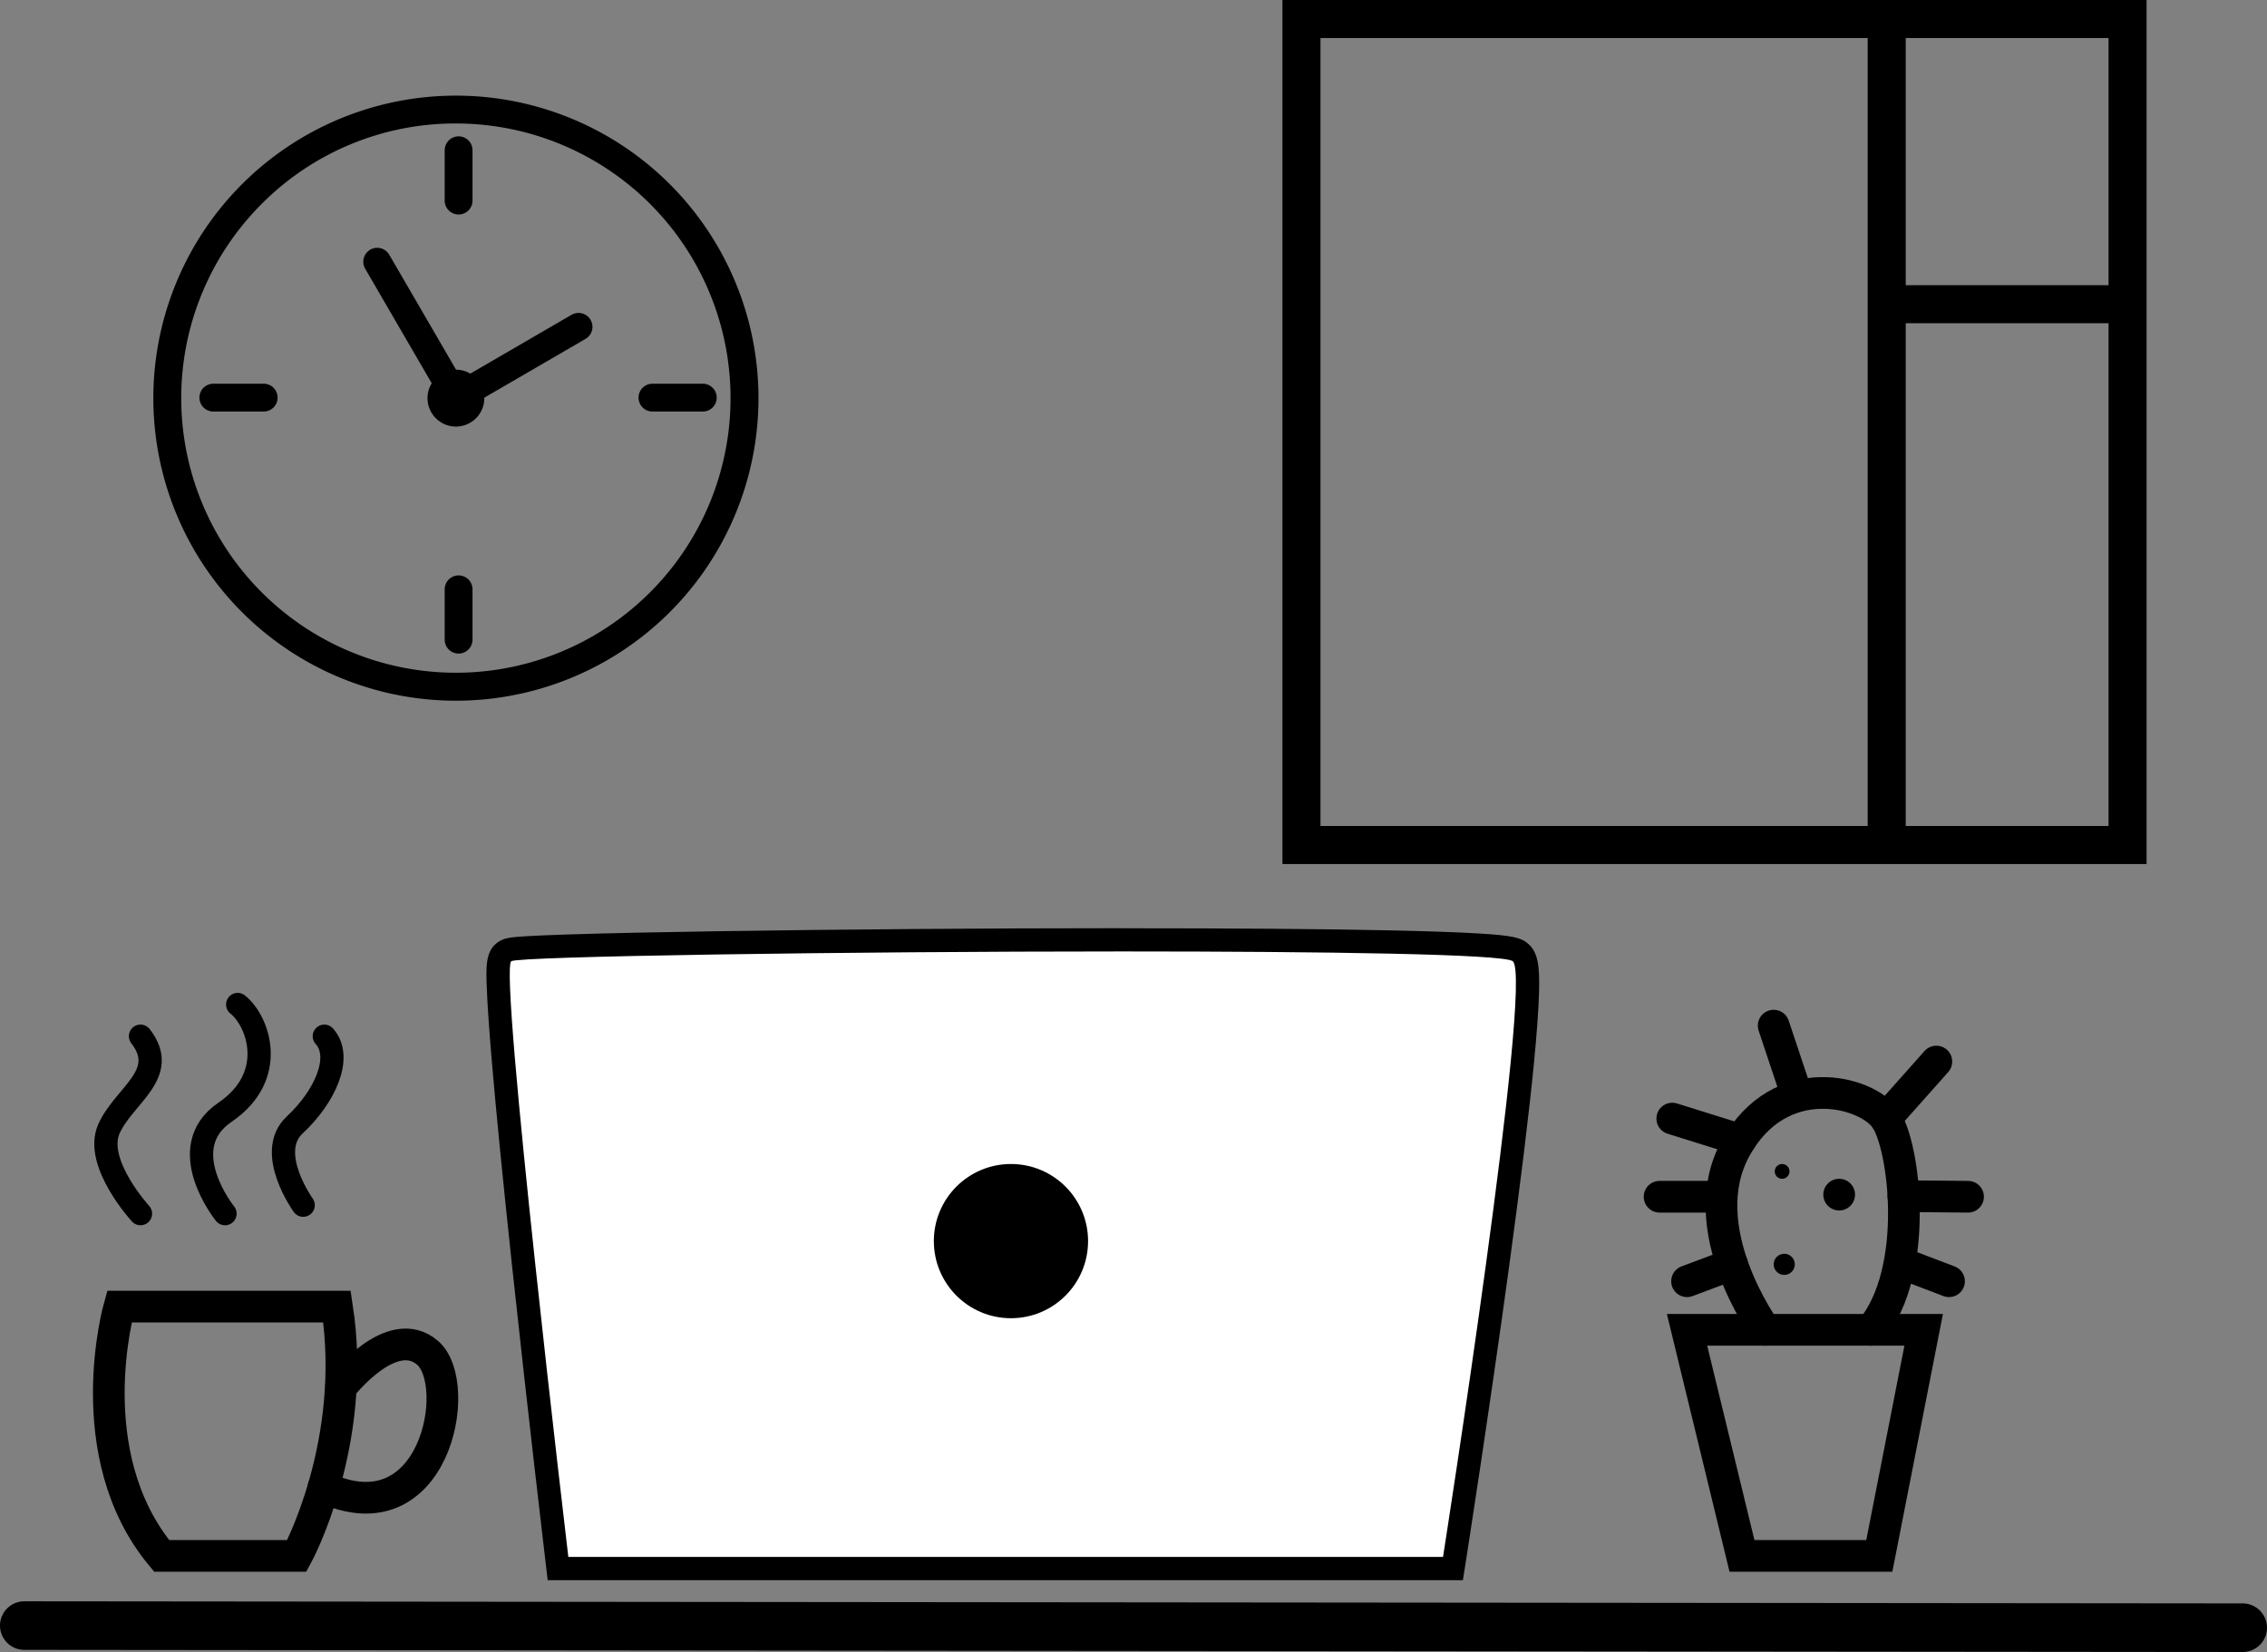 <svg xmlns="http://www.w3.org/2000/svg" viewBox="0 0 1073 782"><rect x="0" y="0" width="1073" height="782" fill="#808080" stroke="none"/><defs><style>.a{fill:#fff;}.b,.c,.d,.e,.f{fill:none;stroke:#000;stroke-miterlimit:10;}.b,.c,.d,.f{stroke-linecap:round;}.b{stroke-width:23px;}.c{stroke-width:15px;}.d{stroke-width:11px;}.e{stroke-width:18px;}.f{stroke-width:13.18px;}</style></defs><path class="a" d="M596.11,832.5l-.57-4.85c-.08-.7-8.34-70.33-15.76-139.56-4.36-40.69-7.58-73.28-9.57-96.88-1.19-14.06-2-25.07-2.27-32.72-.53-13,0-16,3-18.07,1.92-1.28,3.91-2.6,99.51-4.09,57.86-.91,129.91-1.45,192.73-1.45,51.79,0,95.72.36,127.06,1,56.75,1.24,59.11,3.12,61.19,4.79,3.87,3.09,8.68,6.94-10.74,149-9.4,68.75-20.16,137.42-20.27,138.1l-.73,4.65Z" transform="translate(-332 -90)"/><path d="M863.19,540.38c96.33,0,180.58,1.24,184.81,4.62,10,8-33,282-33,282H601s-33-278-27-282c3.46-2.31,157.6-4.62,289.19-4.62m0-11v0c-62.85,0-134.93.54-192.82,1.45-28.25.44-52,.95-68.58,1.48-8.74.28-15.61.56-20.42.85-8.15.48-10.74.87-13.47,2.69-6.22,4.14-5.92,11.59-5.45,22.87.31,7.72,1.08,18.81,2.28,33,2,23.63,5.22,56.27,9.58,97C581.73,757.93,590,827.6,590.08,828.3l1.15,9.7h433.18l1.46-9.29c.1-.69,10.87-69.41,20.28-138.22,5.53-40.49,9.52-73.12,11.86-97,1.4-14.34,2.22-25.72,2.44-33.8.33-12.5-.42-19.17-5.58-23.3-3.2-2.56-7-3.57-23.33-4.54-9.76-.58-23.61-1.06-41.16-1.44-31.38-.69-75.36-1-127.18-1Z" transform="translate(-332 -90)"/><line class="b" x1="11.5" y1="769.5" x2="1061.5" y2="770.5"/><circle cx="478.5" cy="587.5" r="36.5"/><path class="c" d="M388.5,708.5s-20,70,20,118h64s29-53,19-118Z" transform="translate(-332 -90)"/><path class="c" d="M493.5,746.5s24-31,41-16,3.28,88-49.36,63.5" transform="translate(-332 -90)"/><path class="d" d="M438.5,664.5s-25-31,0-48,16-43,6-51" transform="translate(-332 -90)"/><path class="d" d="M475.5,660.5s-18-25-4-38,23-32,14-42" transform="translate(-332 -90)"/><path class="d" d="M398.5,664.5s-22-24-15-40,29-26,15-44" transform="translate(-332 -90)"/><polygon class="c" points="798.5 629.5 824.5 736.5 889.5 736.5 910.5 629.5 798.5 629.5"/><path class="c" d="M1167.5,719.5s-35-48-14-86,62-27,71-14,16.32,72-6.84,100" transform="translate(-332 -90)"/><line class="c" x1="901.5" y1="598.5" x2="922.5" y2="606.5"/><line class="c" x1="900.92" y1="566.23" x2="931.5" y2="566.5"/><line class="c" x1="892.5" y1="529.5" x2="916.5" y2="502.5"/><line class="c" x1="849.5" y1="515.5" x2="839.5" y2="485.5"/><line class="c" x1="823.83" y1="539.61" x2="791.5" y2="529.5"/><line class="c" x1="814.79" y1="566.5" x2="785.5" y2="566.5"/><line class="c" x1="819.83" y1="598.5" x2="798.5" y2="606.5"/><circle cx="844.5" cy="598.5" r="5"/><circle cx="870.5" cy="565.5" r="7.5"/><circle cx="843.5" cy="554.5" r="3.5"/><rect class="e" x="616" y="9" width="391" height="391"/><line class="e" x1="893" y1="9" x2="893" y2="400"/><line class="e" x1="893" y1="144" x2="1007" y2="144"/><path d="M547.79,148.45a130,130,0,1,1-91.94,38.08,129.19,129.19,0,0,1,91.94-38.08m0-13.18A143.21,143.21,0,1,0,691,278.47a143.2,143.2,0,0,0-143.21-143.2Z" transform="translate(-332 -90)"/><path d="M547.79,278.22a.26.26,0,0,1,.26.25.26.26,0,0,1-.26.26.26.26,0,0,1-.25-.26.25.25,0,0,1,.25-.25m0-13.18a13.44,13.44,0,1,0,13.44,13.43A13.43,13.43,0,0,0,547.79,265Z" transform="translate(-332 -90)"/><polyline class="f" points="178.54 123.89 215.97 188.32 273.83 154.72"/><line class="f" x1="100.97" y1="188.22" x2="124.8" y2="188.22"/><line class="f" x1="308.81" y1="188.22" x2="332.64" y2="188.22"/><line class="f" x1="217.06" y1="71.12" x2="217.06" y2="94.95"/><line class="f" x1="217.06" y1="278.96" x2="217.06" y2="302.79"/></svg>